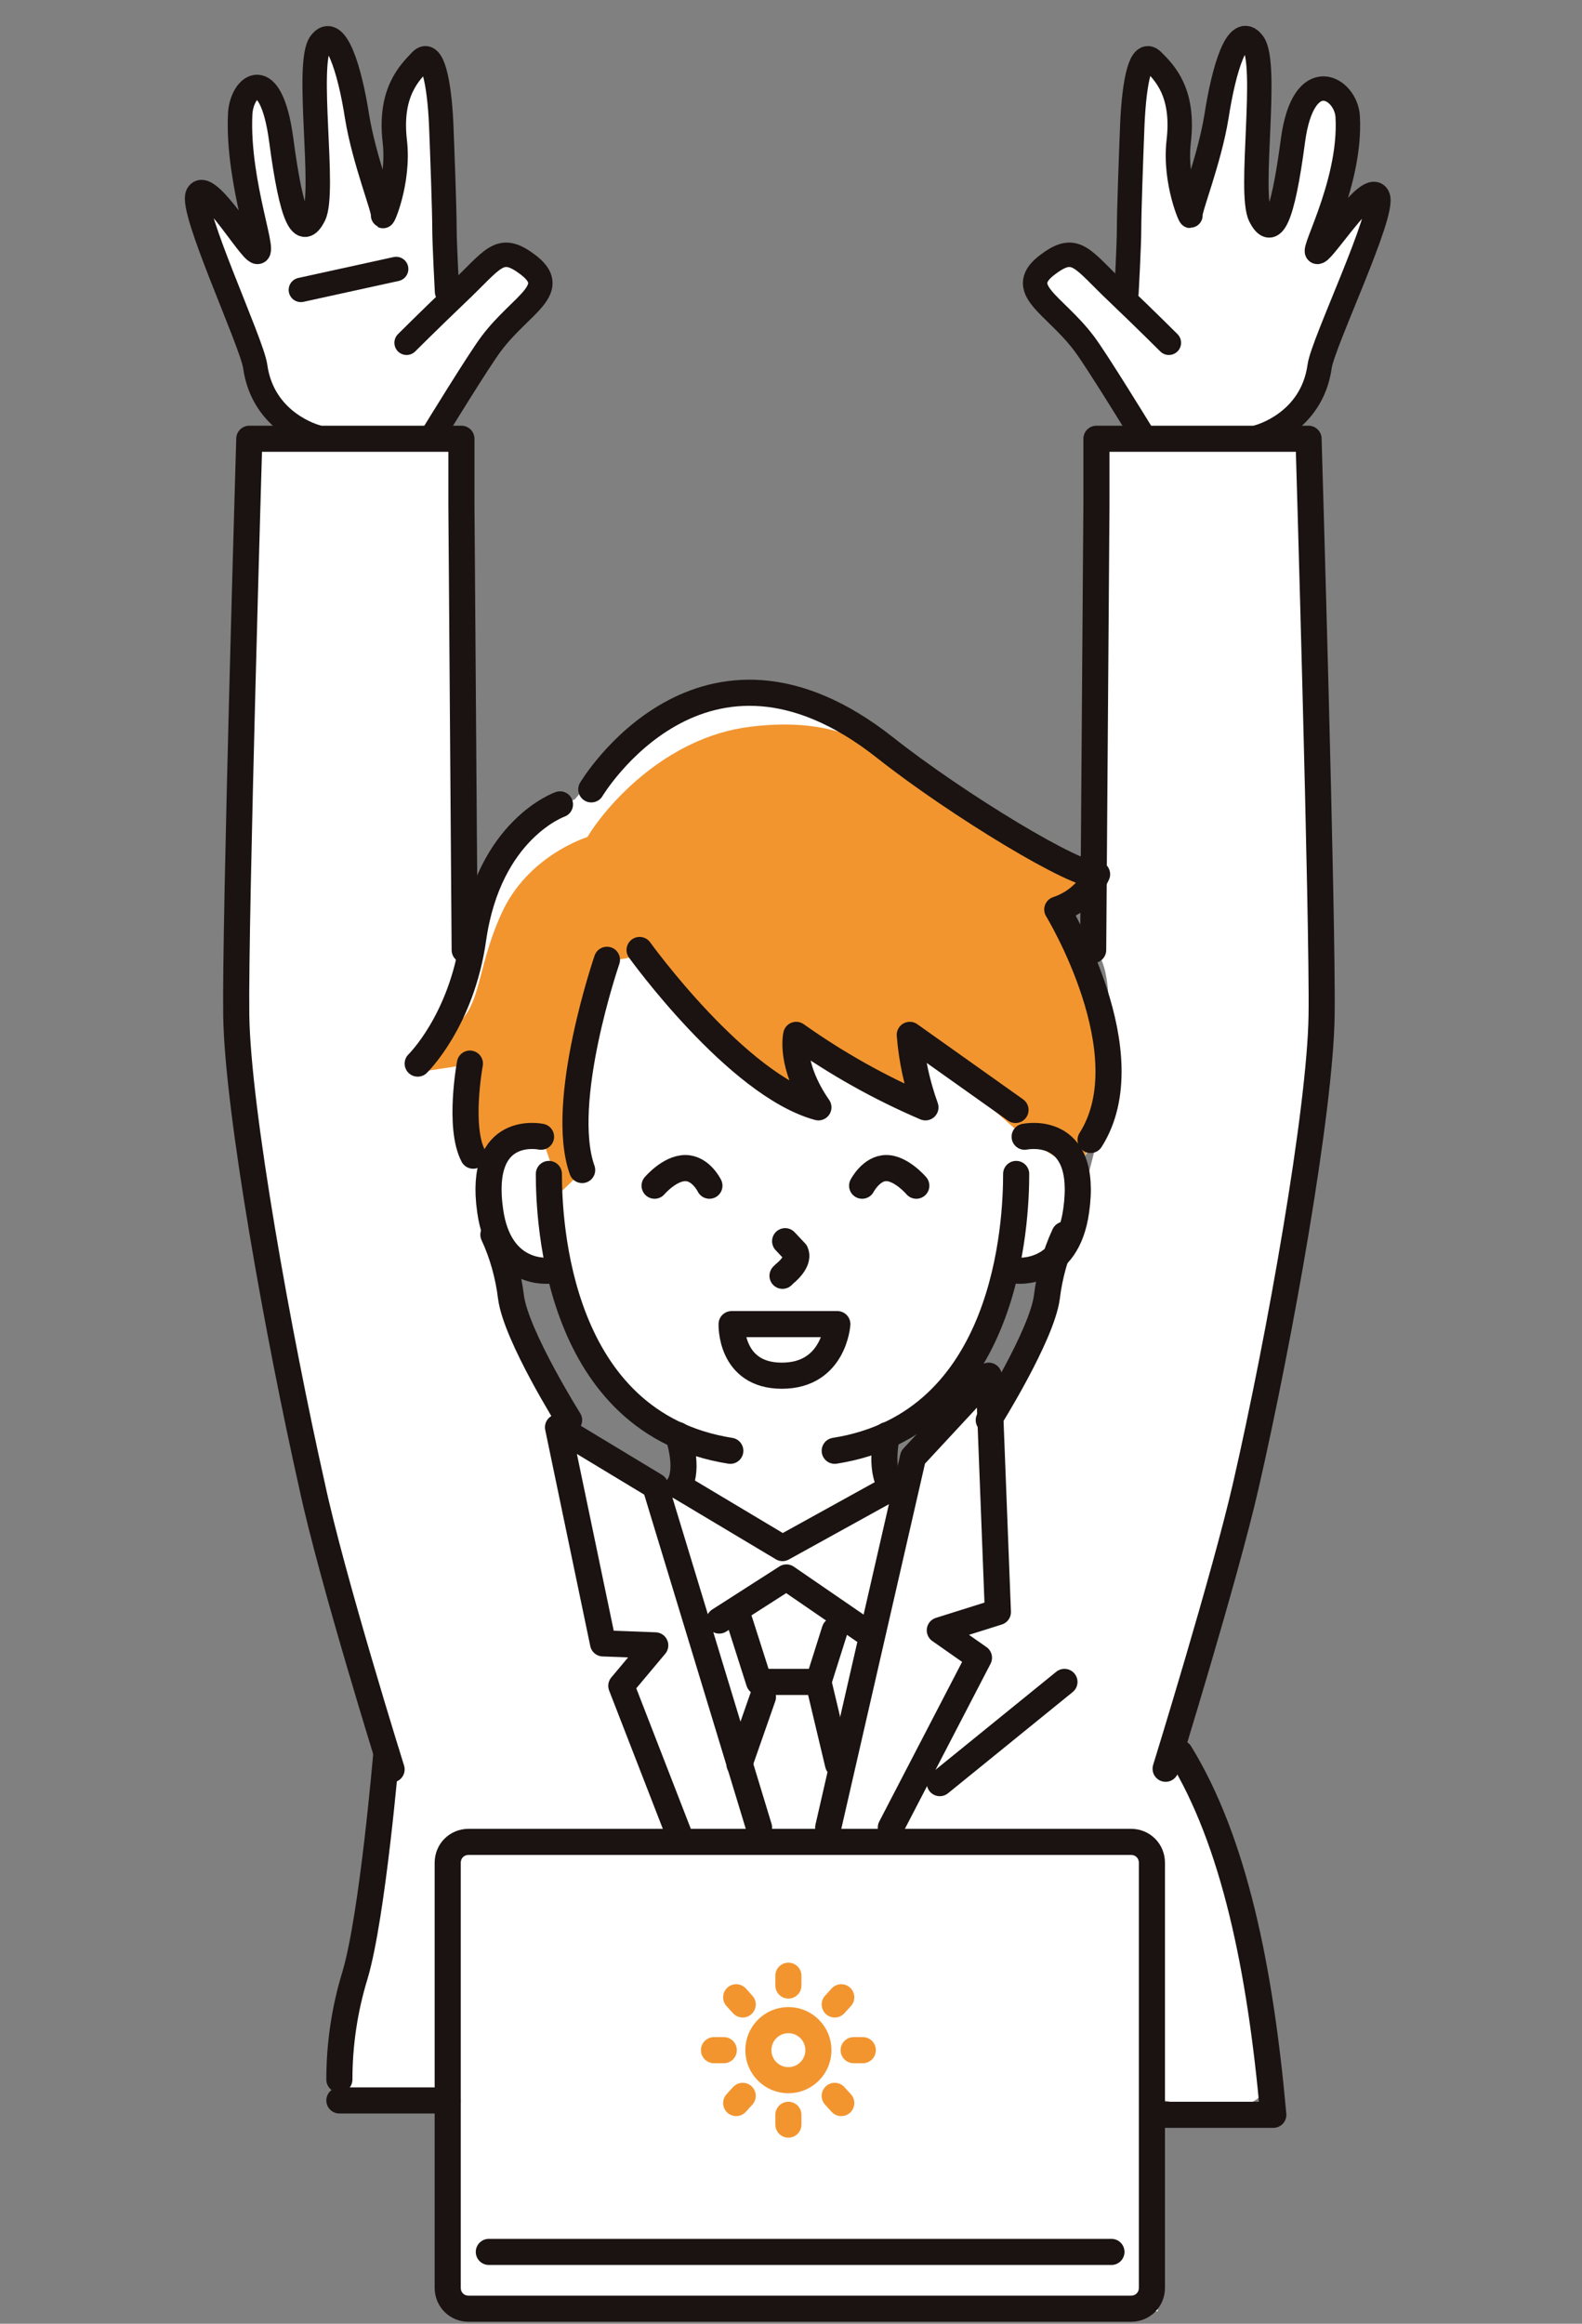 <?xml version="1.0" encoding="utf-8"?>
<!-- Generator: Adobe Illustrator 25.4.1, SVG Export Plug-In . SVG Version: 6.00 Build 0)  -->
<svg version="1.1" id="レイヤー_1" xmlns="http://www.w3.org/2000/svg" xmlns:xlink="http://www.w3.org/1999/xlink" x="0px"
	 y="0px" viewBox="0 0 242.4 355.9" style="enable-background:new 0 0 242.4 355.9;" xml:space="preserve">
<rect x="0" y="0" width="242.4" height="355.9" fill="#808080" stroke="none"/>
<style type="text/css">
	.st0{fill:#FFFFFF;}
	.st1{fill:#F2952F;}
	.st2{fill:none;stroke:#1A1311;stroke-width:4;stroke-linecap:round;stroke-linejoin:round;}
	.st3{fill:none;stroke:#F2952F;stroke-width:4;stroke-linecap:round;stroke-linejoin:round;}
	.st4{fill:#FFFFFF;stroke:#1A1311;stroke-width:3.74;stroke-linecap:round;stroke-linejoin:round;}
	.st5{fill:none;stroke:#1A1311;stroke-width:3.74;stroke-linecap:round;stroke-linejoin:round;}
</style>
<g id="レイヤー_2_00000026128356596824701930000014190411541032971143_">
	<g id="レイヤー_2-2">
		<path class="st0" d="M193.1,321c-2.9,3.6-15.7,0.5-15.7,0.5V354H69.5l0.4-35c0,0-8.5,7.1-15.8,2.8s3.6-13.1,2.5-33.2l2.5-20.2
			c0,0-11.6-40.5-13.6-50.8s-10.6-45.5-9.5-58s1.8-85,1.8-85l0.2-7.5l10.2-0.4l1-7.7l9.8-11l7.5,6.4L66.9,68l3.8-0.8l0.7,67.8
			l-0.2,26.5l6.4,34.5l8.2,20.2l6.1,6.9l4.3,2.6l3.3,2.4l5.3-0.3l0.3-5.4c0,0-0.4-2.4-6.3-5.9s-12.1-20.9-12.1-20.9
			c-3-0.8-5.8-2-8.4-3.6c-3.3-2.4-2.7-9-2.7-11.9c0,0-2,2.9-3.1-2.7c-0.8-4.7-1.2-9.4-1.2-14.1H64c0,0,5.8-9.3,7.3-15.1
			c1.7-6.2,3.8-12.2,6.4-18c1.9-3.8,10.4-7.8,10.4-7.8s13.5-16.6,25.7-16.1s26.1,13.2,36.4,18.7c10.3,5.5,17,9.8,17,9.8l-5,6.6
			c0,0,10.2,13.1,8.5,23.7s-6.2,13.8-6.2,13.8l1.6,2.6c0,1.9-0.3,3.7-1.1,5.4c-3.1,6.6-11.4,8.8-11.4,8.8c-0.9,4.8-2.8,9.3-5.8,13.1
			c-3.2,4.2-6.9,8-11,11.3l0.4,7.8l3.2-6.5l11-9.1l1.4,5.1l10.2-22.6l5.7-22.5c0,0,2.8-19.8,0-25.4s-1.3-6.7-1.3-6.7l0.5-73.1
			l6.7-1.1v-10L185,42.8l14.6,24.5c0,0,4,84.8,2.9,93.5s-8.6,70.1-15.4,84.9c-6.9,14.7-7.1,21.1-7.1,21.1
			C180,266.7,194.5,302.6,193.1,321z"/>
		<path class="st1" d="M90,128.2c0,0-9.2,2.8-13.2,11.8c-4.1,9-2.8,14.8-8.1,17.8s-4.6,6.4-4.6,6.4l8-1.2l0.5,14.1h2.3l8.1-3
			l2.9,8.5l2.4-2.3c0,0,0.1-24.9,4.8-33.3c5,0,5-1.5,5-1.5s12.5,15.6,18.2,19.2c2.7,1.6,5.3,3.4,7.8,5.4l-2.1-11.5l17.5,10.1v-10
			l17.5,15.5l8.2,5.2c0,0,4.7-10.1,4.6-13.8s-7.9-26.1-7.9-26.1l6.1-5.4c0,0-15.2-6.7-24.3-13.4c-9.1-6.7-15.5-11-28.7-9.4
			S92.7,123.7,90,128.2z"/>
		<path class="st2" d="M82.9,174.1c0,0-9.7-2.1-7.8,11.3c1.4,10.2,9.1,9.2,9.1,9.2"/>
		<path class="st2" d="M111.9,222.2C85.3,218,84.1,187,84.1,179.8"/>
		<path class="st2" d="M120.3,190.1l1.6,1.7c0.5,1.1-0.7,2.5-1.7,3.3l-0.3,0.3"/>
		<path class="st2" d="M103.9,219.8c0,0,1.8,5.1,0.1,7.8"/>
		<path class="st2" d="M157,174.1c0,0,9.8-2.1,7.9,11.3c-1.4,10.2-9.2,9.2-9.2,9.2"/>
		<path class="st2" d="M127.9,222.2c26.6-4.2,27.8-35.2,27.8-42.4"/>
		<path class="st2" d="M135.9,219.8c0,0-1.2,5.1,0.6,7.8"/>
		<path class="st2" d="M71.8,282.1h101.5c1.8,0,3.2,1.4,3.2,3.2v65.1c0,1.8-1.4,3.2-3.2,3.2H71.8c-1.8,0-3.2-1.4-3.2-3.2v-65.1
			C68.6,283.5,70,282.1,71.8,282.1z"/>
		<circle class="st3" cx="120.8" cy="314" r="4.6"/>
		<line class="st3" x1="120.8" y1="302.6" x2="120.8" y2="304.1"/>
		<line class="st3" x1="112.8" y1="305.9" x2="113.8" y2="307"/>
		<line class="st3" x1="109.4" y1="314" x2="110.9" y2="314"/>
		<line class="st3" x1="112.8" y1="322.1" x2="113.8" y2="321"/>
		<line class="st3" x1="120.8" y1="325.4" x2="120.8" y2="323.9"/>
		<line class="st3" x1="128.9" y1="322.1" x2="127.9" y2="321"/>
		<line class="st3" x1="132.2" y1="314" x2="130.8" y2="314"/>
		<line class="st3" x1="128.9" y1="305.9" x2="127.9" y2="307"/>
		<line class="st2" x1="74.9" y1="344.9" x2="170.3" y2="344.9"/>
		<polyline class="st2" points="104,227.6 119.9,237.1 137.1,227.6 		"/>
		<line class="st2" x1="52" y1="321.7" x2="68.6" y2="321.7"/>
		<path class="st2" d="M98,145.5c0,0,14.9,20.7,27.4,24.1c-4.5-6.5-3.4-11.1-3.4-11.1c6.2,4.4,12.8,8.1,19.8,11.1
			c-1.3-3.6-2.1-7.3-2.4-11.1l16.2,11.5"/>
		<path class="st2" d="M93,147c0,0-7.5,21.8-3.8,32.2"/>
		<path class="st2" d="M90.6,120.9c0,0,17-28.5,45-6.4c11,8.7,29.8,20.1,32.5,19.4c-1.2,2.6-3.4,4.5-6.1,5.4c0,0,13.5,22.1,5.1,35.3
			"/>
		<path class="st2" d="M85.8,123.2c0,0-10.9,3.8-13.3,20.6c-1.8,12.6-8.5,19.1-8.5,19.1"/>
		<path class="st2" d="M72,162.9c0,0-1.8,9.7,0.5,14.1"/>
		<polyline class="st2" points="103.9,280.6 95.2,258.2 100.4,252 92.4,251.7 85.5,218.6 100.4,227.6 116.3,279.9 		"/>
		<polyline class="st2" points="136.5,279.9 150,253.9 144,249.7 152.9,246.9 151.5,210.7 139.9,223.2 126.9,279.9 		"/>
		<polyline class="st2" points="110.2,248.2 120.5,241.6 132.3,249.7 		"/>
		<polyline class="st2" points="113.3,248.2 116.3,257.6 125.4,257.6 127.9,249.7 		"/>
		<line class="st2" x1="116.9" y1="259.9" x2="113.3" y2="270.2"/>
		<line class="st2" x1="125.4" y1="257.6" x2="128.4" y2="270.2"/>
		<line class="st2" x1="144" y1="273.1" x2="163.1" y2="257.6"/>
		<path class="st4" d="M192.9,66.9c0,0,8.1-2.1,9.3-10.8c0.5-3.6,10.1-23.6,8.9-26s-7.2,6.8-8.9,8.3c-2.2,1.8,4.9-9.8,4.3-20.5
			c-0.2-4.4-6.8-8.4-8.4,3.7s-3.2,15.1-5,11.5s1.3-23.3-1.1-26.5s-4.5,4.1-5.6,11.2c-1.1,6.8-4.2,14.4-4,15.2s-2.5-5.1-1.8-11.3
			c0.9-7.6-2.2-10.6-4-12.4s-2.8,3.1-3.1,9.7c-0.2,5-0.5,13.4-0.5,16s-0.4,9.8-0.4,9.8"/>
		<path class="st4" d="M179.1,52.5c0,0-3.3-3.3-7.8-7.6c-5.5-5.2-6.4-7.6-10.6-4.5c-5.4,3.9,0.8,6.1,5.4,12.2
			c1.9,2.5,8.7,13.6,8.7,13.6"/>
		<path class="st4" d="M48.4,66.9c0,0-8.1-2.1-9.3-10.8c-0.5-3.6-10-23.9-8.8-26.3c1.3-2.4,7.1,7.2,8.8,8.6
			c2.2,1.8-2.8-10.1-2.3-20.9c0.2-4.4,4.7-8.1,6.3,4c1.6,12.1,3.2,15.1,5,11.5c1.8-3.6-1.3-23.3,1-26.4c2.3-3.1,4.5,4.1,5.6,11.2
			c1.1,6.8,4.2,14.4,4,15.2c-0.2,0.9,2.5-5.1,1.8-11.3c-0.9-7.6,2.3-10.6,4-12.4c1.7-1.8,2.8,3.1,3.1,9.7c0.2,4.9,0.5,13.4,0.5,15.9
			s0.4,9.8,0.4,9.8"/>
		<path class="st4" d="M62.3,52.5c0,0,3.3-3.3,7.8-7.6c5.5-5.2,6.4-7.6,10.6-4.5c5.4,3.9-0.8,6.1-5.4,12.2
			c-1.9,2.5-8.7,13.6-8.7,13.6"/>
		<line class="st5" x1="46.1" y1="44.4" x2="60.7" y2="41.2"/>
		<path class="st2" d="M100.3,181.6c0,0,2.3-2.7,4.7-2.7s3.7,2.7,3.7,2.7"/>
		<path class="st2" d="M140.4,181.6c0,0-2.3-2.7-4.6-2.7s-3.7,2.7-3.7,2.7"/>
		<path class="st2" d="M112.1,202.8h16.2c0,0-0.5,7.9-8.5,7.9S112.1,202.8,112.1,202.8z"/>
		<path class="st2" d="M151.5,217.5c0,0,8.1-12.9,8.9-18.8c0.4-3.3,1.3-6.6,2.7-9.6"/>
		<path class="st2" d="M167.5,145.5l0.5-68.1V67.2h32.5c0,0,2.2,73.8,2,88.3s-6.4,49.3-11.6,72c-3.2,14-12.3,43.4-12.3,43.4"/>
		<path class="st2" d="M87.2,217.5c0,0-8.1-12.9-8.9-18.8c-0.4-3.3-1.3-6.6-2.7-9.6"/>
		<path class="st2" d="M71.2,145.5l-0.5-68.1V67.2H38.2c0,0-2.2,73.8-2,88.3s6.5,49.3,11.6,72C50.8,241.6,60,271,60,271"/>
		<path class="st2" d="M59.2,268.5c0,0-2.1,24.9-4.8,34c-1.6,5.2-2.4,10.6-2.4,16"/>
	</g>
</g>
<path class="st2" d="M180.8,268.5c8.3,13.5,12.3,33,14.3,55.4h-17.7"/>
</svg>

